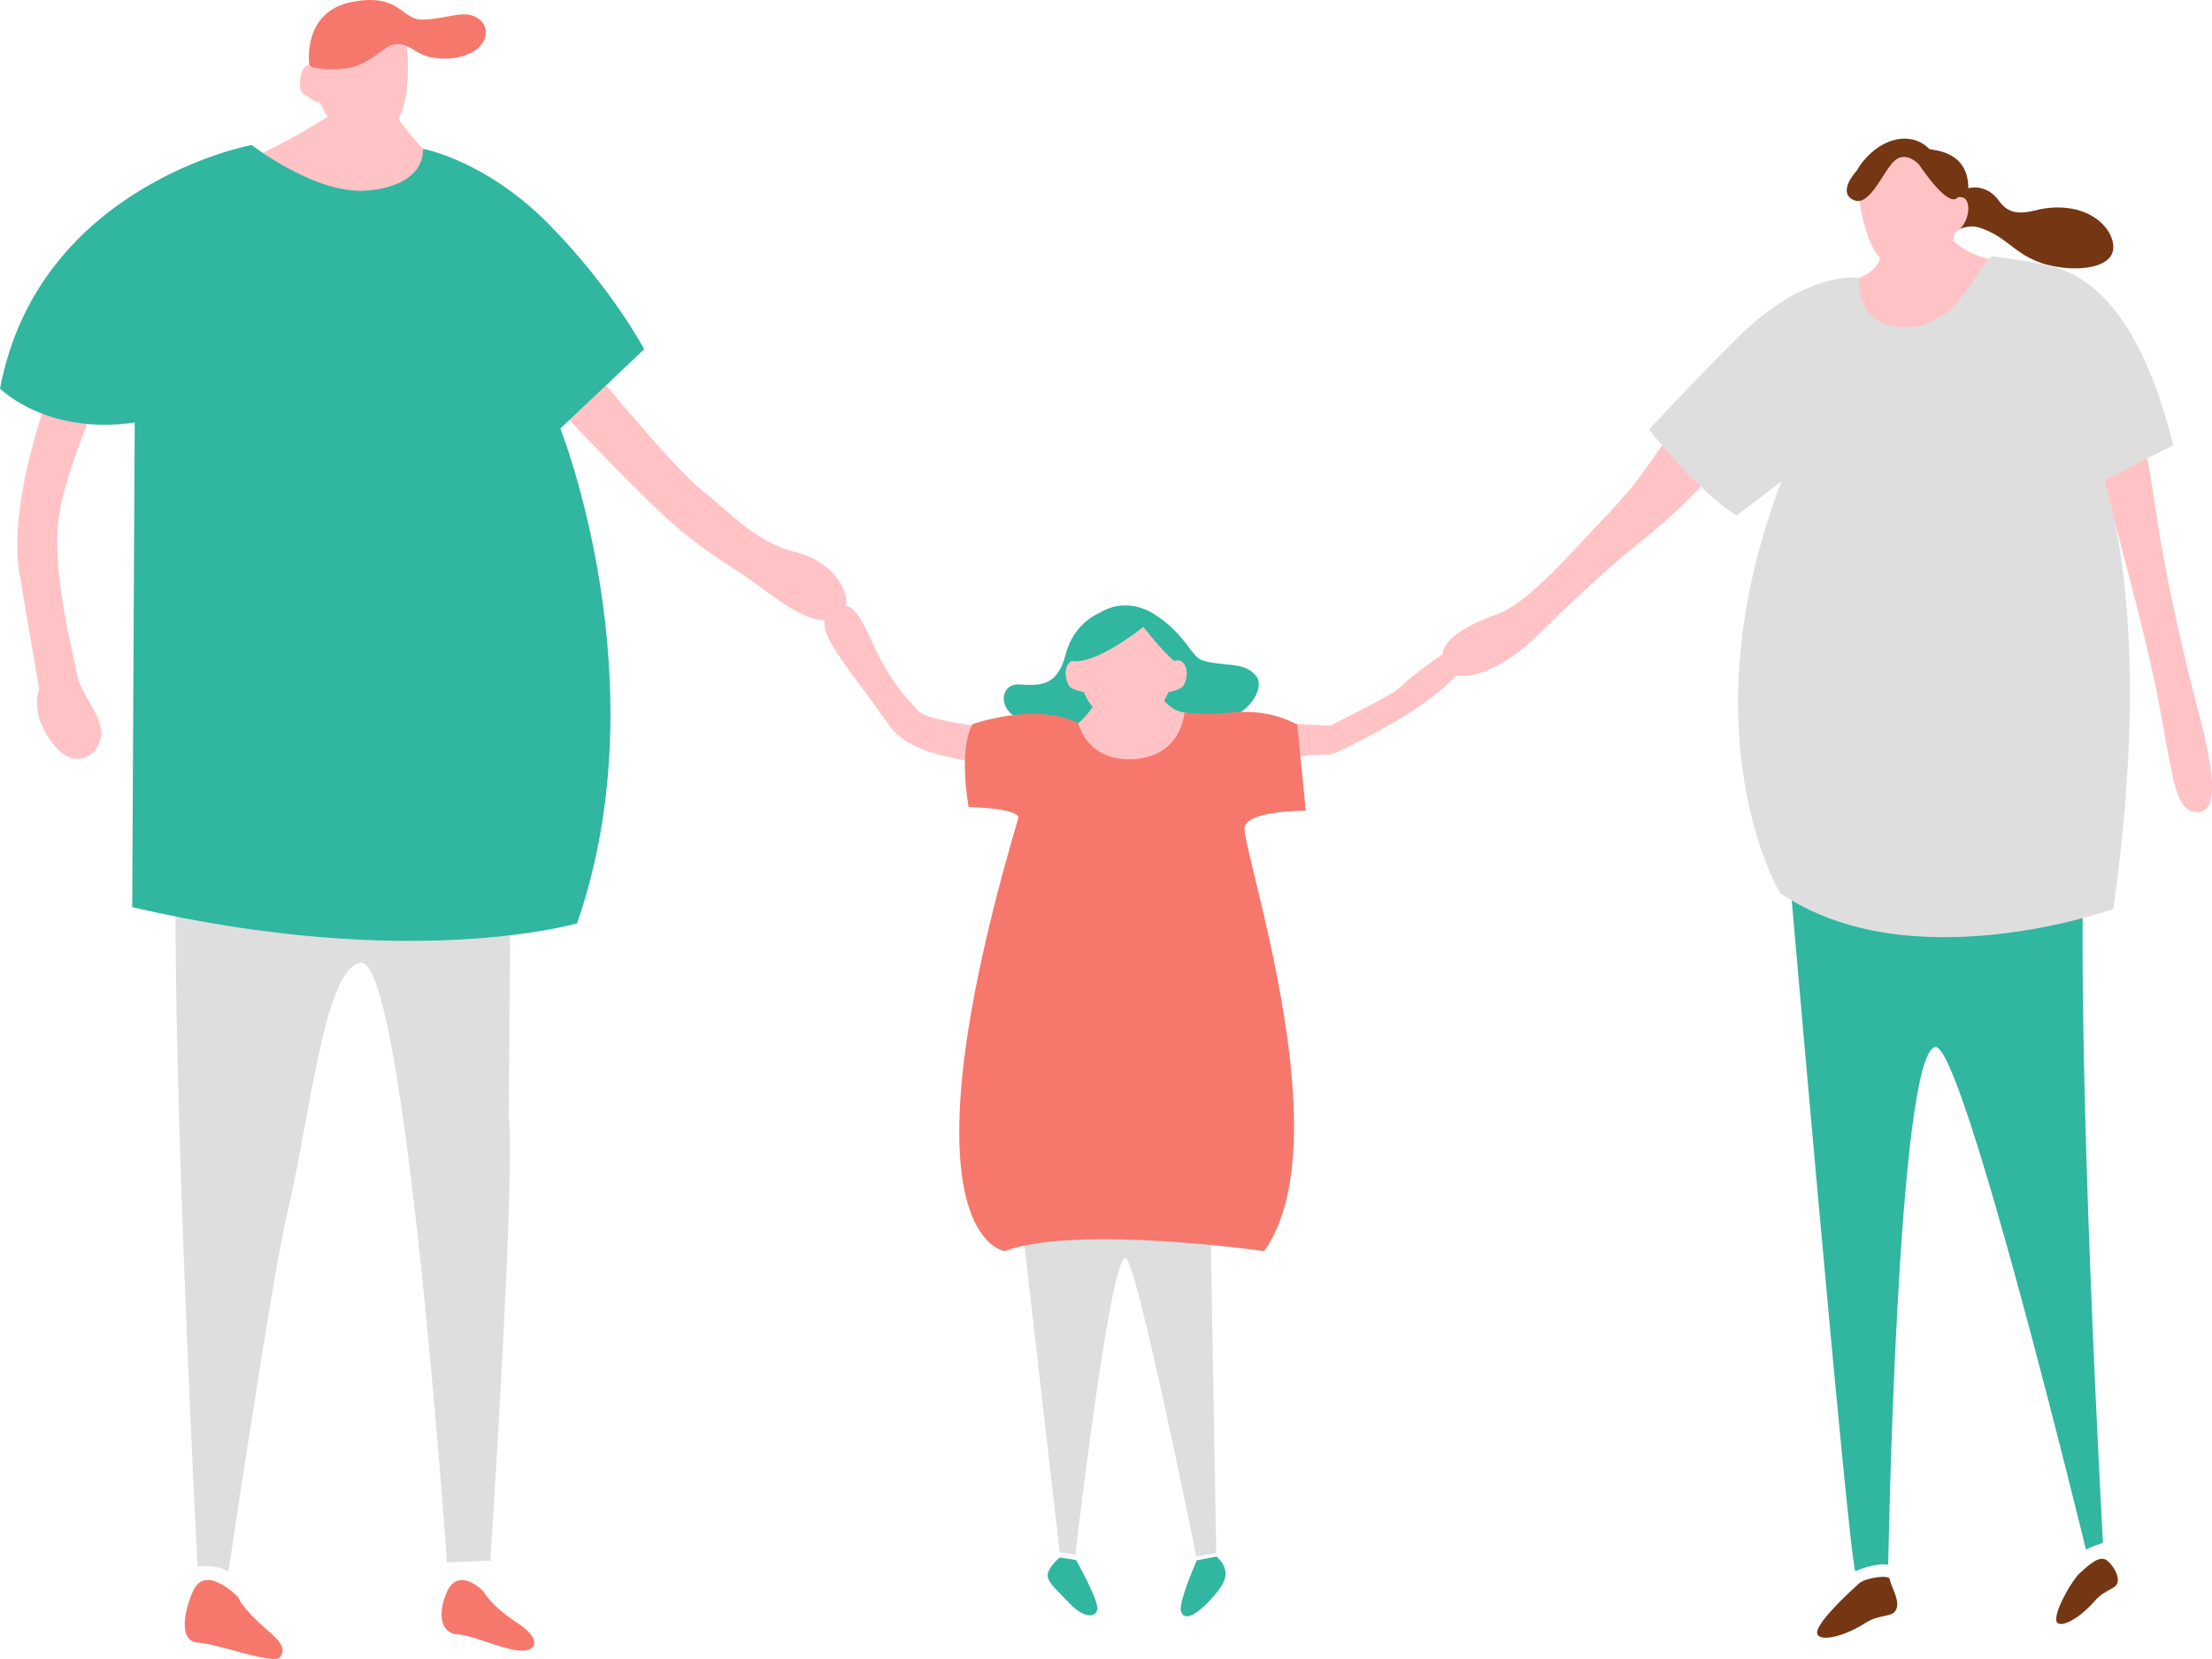 <?xml version="1.0" encoding="UTF-8"?><svg id="_レイヤー_2" xmlns="http://www.w3.org/2000/svg" viewBox="0 0 258.263 193.701"><defs><style>.cls-1{fill:#f6786c;}.cls-2{fill:#ffc3c6;}.cls-3{fill:#743613;}.cls-4{fill:#31b6a0;}.cls-5{fill:#dedede;}</style></defs><g id="contents"><g><g><path class="cls-5" d="M59.687,93.926l-.295,36.273c.822,6.972-2.143,52.007-2.143,52.007l-5.062,.222s-4.906-70.345-10.009-70.003c-4.318,.289-6.014,18.358-8.692,29.461-1.626,6.739-6.817,41.61-6.817,41.61,0,0-1.067-.83-3.603-.603,0,0-3.506-66.956-2.335-88.062l38.956-.905Z"/><path class="cls-2" d="M67.533,41.066s10.782,13.291,14.366,16.126c3.584,2.835,6.226,6.086,11.103,7.299,4.876,1.213,7.098,5.883,5.064,7.402-2.427,1.813-6.534-1.294-9.642-3.603-3.107-2.309-4.367-2.652-8.86-6.279-4.493-3.628-16.808-16.91-16.808-16.91l4.778-4.034Z"/><path class="cls-2" d="M9.292,36.772S.402,55.875,2.279,66.984c1.877,11.109,2.299,13.533,2.299,13.533,0,0-1.302,2.934,1.911,6.691,2.1,2.456,4.8,1.34,5.282-1.029,.481-2.37-2.352-5.059-2.766-7.401-.414-2.341-3.071-12.187-2.133-18.465,1.068-7.154,7.842-21.409,7.842-21.409l-5.422-2.132Z"/><path class="cls-2" d="M45.465,12.551s2.468,3.322,3.928,4.831c1.46,1.508,12.108,8.562,16.03,12.634l-50.101-.003s-9.983-1.783,5.016-7.626c13.74-5.353,19.283-9.739,19.283-9.739"/><path class="cls-2" d="M44.221,15.999c-1.451,.567-3.105,.202-4.344-.744-1.4-1.068-3.07-3.069-3.19-6.571-.21-6.099,2.944-7.256,5.153-7.361,2.208-.105,5.708-.003,5.783,6.099,.036,2.87-.171,7.314-3.401,8.577Z"/><path class="cls-2" d="M37.163,8.337s-1.045-1.294-1.642-.448-.746,2.687,0,3.135,1.692,1.294,2.04,.746c.348-.547-.398-3.434-.398-3.434Z"/><path class="cls-4" d="M15.754,44.308l-.317,61.607c32.646,7.579,51.941,1.884,51.941,1.884,9.792-28.21-1.955-57.77-1.955-57.77l9.792-9.255s-3.705-7.034-11.097-14.557c-7.392-7.522-14.725-8.836-14.725-8.836,.014,4.616-6.46,4.855-6.46,4.855-5.883,.603-13.565-5.307-13.565-5.307,0,0-24.853,4.614-29.368,28.432,0,0,5.769,5.885,16.932,3.773"/><path class="cls-1" d="M27.838,186.508s.221,1.099,3.412,3.841c1.653,1.421,2.135,2.198,1.444,3.14s-7.216-1.57-9.54-1.696c-2.324-.126-1.705-3.642-.596-6.063,1.475-3.221,5.279,.777,5.279,.777Z"/><path class="cls-1" d="M56.472,185.833s.71,1.561,4.048,3.737c1.84,1.199,2.366,2.496,1.368,2.974-1.759,.843-6.219-1.596-8.42-1.715-2.201-.119-2.326-2.704-1.276-4.997,1.397-3.05,4.279,.001,4.279,.001Z"/><path class="cls-1" d="M36.118,7.615s-.957-6.289,5.062-7.408c5.563-1.035,5.655,2.155,8.193,2.082,2.947-.085,4.772-1.205,6.379-.183s.959,2.787,0,3.579c-1.68,1.388-5.113,1.534-6.939,.438-1.379-.828-2.369-1.544-4.054-.317-1.972,1.437-3.068,2.41-6.598,2.264-1.901-.079-2.043-.456-2.043-.456Z"/></g><g><path class="cls-4" d="M125.643,182.151s2.697,4.802,2.474,5.768c-.223,.967-1.543,1.066-3.278-.754-1.735-1.82-2.841-2.666-2.435-3.652s1.34-1.667,1.34-1.667l1.898,.305Z"/><path class="cls-4" d="M139.727,182.18s-2.108,4.804-1.861,5.875c.247,1.072,1.363,.929,3.286-1.088,1.923-2.017,2.203-2.998,1.752-4.091-.246-.597-.852-1.143-.852-1.143l-2.326,.448Z"/><path class="cls-5" d="M131.389,146.87c1.263-.133,8.278,34.862,8.278,34.862l2.337-.41-.682-38.932-22.01,.39,4.408,38.445,1.837,.292s3.981-34.452,5.831-34.647Z"/><path class="cls-4" d="M135.875,83.371c8.132,3.409,12.271-2.549,10.81-4.417-1.411-1.803-3.798-1.056-6.33-1.867-1.26-.404-1.997-3.115-5.551-5.355s-6.379-.195-6.379-.195c0,0-3.049,1.12-4.008,4.87-.959,3.75-2.955,3.652-5.439,3.506s-2.824,3.966,1.85,4.491c4.675,.525,7.898,.995,9.885,.281s5.162-1.315,5.162-1.315Z"/><path class="cls-2" d="M119.856,96.85c2.841-10.679-11.475-5.62-16.102-12.238-5.583-7.985-9.64-11.759-6.28-13.648,2.582-1.451,3.706,3.034,5.453,6.245,1.52,2.796,2.879,4.249,4.323,5.824,1.444,1.575,16.551,3.253,18.651,1.415s2.597-3.903,2.597-3.903l6.379-.243s1.276,2.686,3.414,2.885c1.892,.176,2.727,1.648,5.496,1.22,2.785-.431,10.658,.46,12.343,.302,2.1-.197,1.384,3.611-1.832,3.415-2.879-.176-9.602,1.957-10.174,3.159-1.544,3.24-24.267,5.566-24.267,5.566Z"/><g><path class="cls-2" d="M125.761,76.779s.387-4.81,4.619-5.369c4.233-.559,6.292,2.126,6.635,4.923,.343,2.797-.525,4.684-1.576,6.257-.897,1.344-2.745,1.419-3.626,1.428-2.733,.029-4.149-.857-5.064-2.759s-.989-4.481-.989-4.481Z"/><path class="cls-2" d="M126.147,77.297s-.827-.608-1.428,.243c-.601,.851-.188,2.309,.225,2.673s1.616,.608,1.616,.608l-.413-3.524Z"/><path class="cls-2" d="M136.835,77.297s.827-.608,1.428,.243c.601,.851,.188,2.309-.225,2.673s-1.616,.608-1.616,.608l.413-3.524Z"/></g><path class="cls-2" d="M154.982,84.893s7.504-3.724,8.321-4.51c1.363-1.313,3.618-3.002,5.104-3.972,1.295-.845,3.959,.389,.942,3.175-2.89,2.668-6.325,4.814-12.387,7.843-4.719,2.358-1.98-2.536-1.98-2.536Z"/><path class="cls-1" d="M125.901,84.449s.999,4.56,6.549,4.179c5.549-.381,5.841-5.44,5.841-5.44,0,0,2.243,.329,5.551,0,4.711-.468,7.609,1.431,7.609,1.431,0,0,.852,8.482,1.01,10.043,0,0-7.341-.073-7.158,2.188,.369,4.567,11.153,36.854,2.291,49.222,0,0-21.913-3.117-30.289,0,0,0-12.931-1.461,1.577-50.514,0,0,.734-1.099-5.791-1.342,0,0-1.242-6.651,.463-9.67,0,0,7.359-2.628,12.347-.097Z"/><path class="cls-4" d="M133.489,73.194s-5.539,4.484-8.331,3.968c0,0,.457-7.572,9.142-5.721,0,0,4.393,3.299,2.792,5.724,0,0-1.022-.709-3.603-3.971Z"/></g><g><path class="cls-3" d="M225.264,17.4c.158,.16,4.565,.049,4.547,4.578,0,0,2.1-.657,3.634,1.534,1.534,2.191,3.912,.998,5.405,.803,5.04-.658,7.932,2.289,7.889,4.602-.037,1.969-2.824,2.654-5.758,2.343-5.547-.588-6.047-3.546-9.97-4.705-2.403-.709-4.797,2.07-4.797,2.07l-8.692-5.363s-2.337-1.577,0-4.425c2.337-2.849,5.678-3.523,7.743-1.437Z"/><path class="cls-3" d="M217.092,184.84c-.954,.856-4.383,3.998-4.879,5.471-.496,1.473,2.557,1.097,5.521-.784,2.004-1.271,3.389-.513,3.734-1.84,.271-1.043-.762-2.653-.832-3.291s-2.92-.117-3.544,.444Z"/><path class="cls-4" d="M208.418,96.195s7.366,85.299,8.199,87.258c0,0,2.245-1.045,3.842-.754,0,0,1.02-59.707,5.497-60.453,3.192-.532,17.593,58.692,17.593,58.692,0,0,.464-.312,1.983-.808,0,0-3.192-56.998-2.181-81.891l-34.932-2.045Z"/><path class="cls-2" d="M208.882,48.327c-3.72-.738-7.597,7.148-16.751,14.452-5.72,4.563-8.884,7.842-13.083,11.854-4.122,3.937-9.117,5.528-10.315,3.234-1.51-2.89,2.522-4.879,6.143-6.194,3.62-1.315,8.416-6.995,13.847-12.73,5.431-5.735,9.392-15.071,17.61-21.335,2.82-2.15,7.191-3.676,10.744-5.158,3.475-1.449,2.384-3.891,2.384-3.891l7.338-2.263s1.386,4.289,9.059,4.365c4.882,.048,7.387,3.591,10.5,8.568,2.1,3.358,4.184,12.352,5.073,18.615,1.543,10.873,4.058,20.696,5.351,25.634,1.825,6.968,2.205,11.355-.238,11.35-2.8-.006-2.828-4.522-4.821-14.463-1-4.988-3.005-12.609-4.671-18.918-3.744-14.182-2.794-10.263-2.794-10.263l-35.375-2.856Z"/><path class="cls-2" d="M219.454,18.047s-2.501,2.625-2.408,4.477c.093,1.853,.553,3.613,1.157,5.373,.603,1.76,2.634,4.234,4.58,4.169,1.945-.066,5.38-2.872,5.472-5.095,.093-2.223,.926-6.17-.926-7.485s-4.91-3.045-7.874-1.439Z"/><path class="cls-2" d="M227.704,24.011s.215-1.16,1.332-.988c1.117,.172,.945,2.406,0,3.48s-1.805,.859-1.805,.859l.473-3.351Z"/><path class="cls-5" d="M217.076,32.449s-.72,6.047,5.767,5.746c6.667-.31,8.201-8.563,10.063-8.261,1.862,.302,4.561,.635,6.769,1.217,5.259,1.388,10.591,6.811,14.073,20.86,0,0-5.172,2.435-8.095,4.218,0,0,6.003,15.387,1.086,49.895,0,0-23.727,8.552-38.917-1.879,0,0-11.126-18.429,.171-48.046l-5.21,3.983s-3.476-1.743-10.275-10.021c0,0,5.557-5.972,10.207-10.585,8.311-8.244,14.361-7.126,14.361-7.126Z"/><path class="cls-3" d="M242.838,183.661c-.846,.76-2.722,3.963-2.768,5.341s2.452,.282,4.494-2.071c1.38-1.59,2.75-1.298,2.706-2.514-.035-.956-.891-1.994-1.374-2.293-.841-.52-2.036,.62-3.057,1.537Z"/><path class="cls-3" d="M224.058,19.215s-1.388-1.57-2.739-.548c-1.351,1.023-2.918,5.478-4.837,4.711-1.919-.767-.312-3.177,1.514-4.565,1.826-1.388,4.163-2.739,7.195-.986,3.031,1.753,4.516,1.246,3.616,4.711-.73,2.812-4.748-3.323-4.748-3.323Z"/></g></g></g></svg>